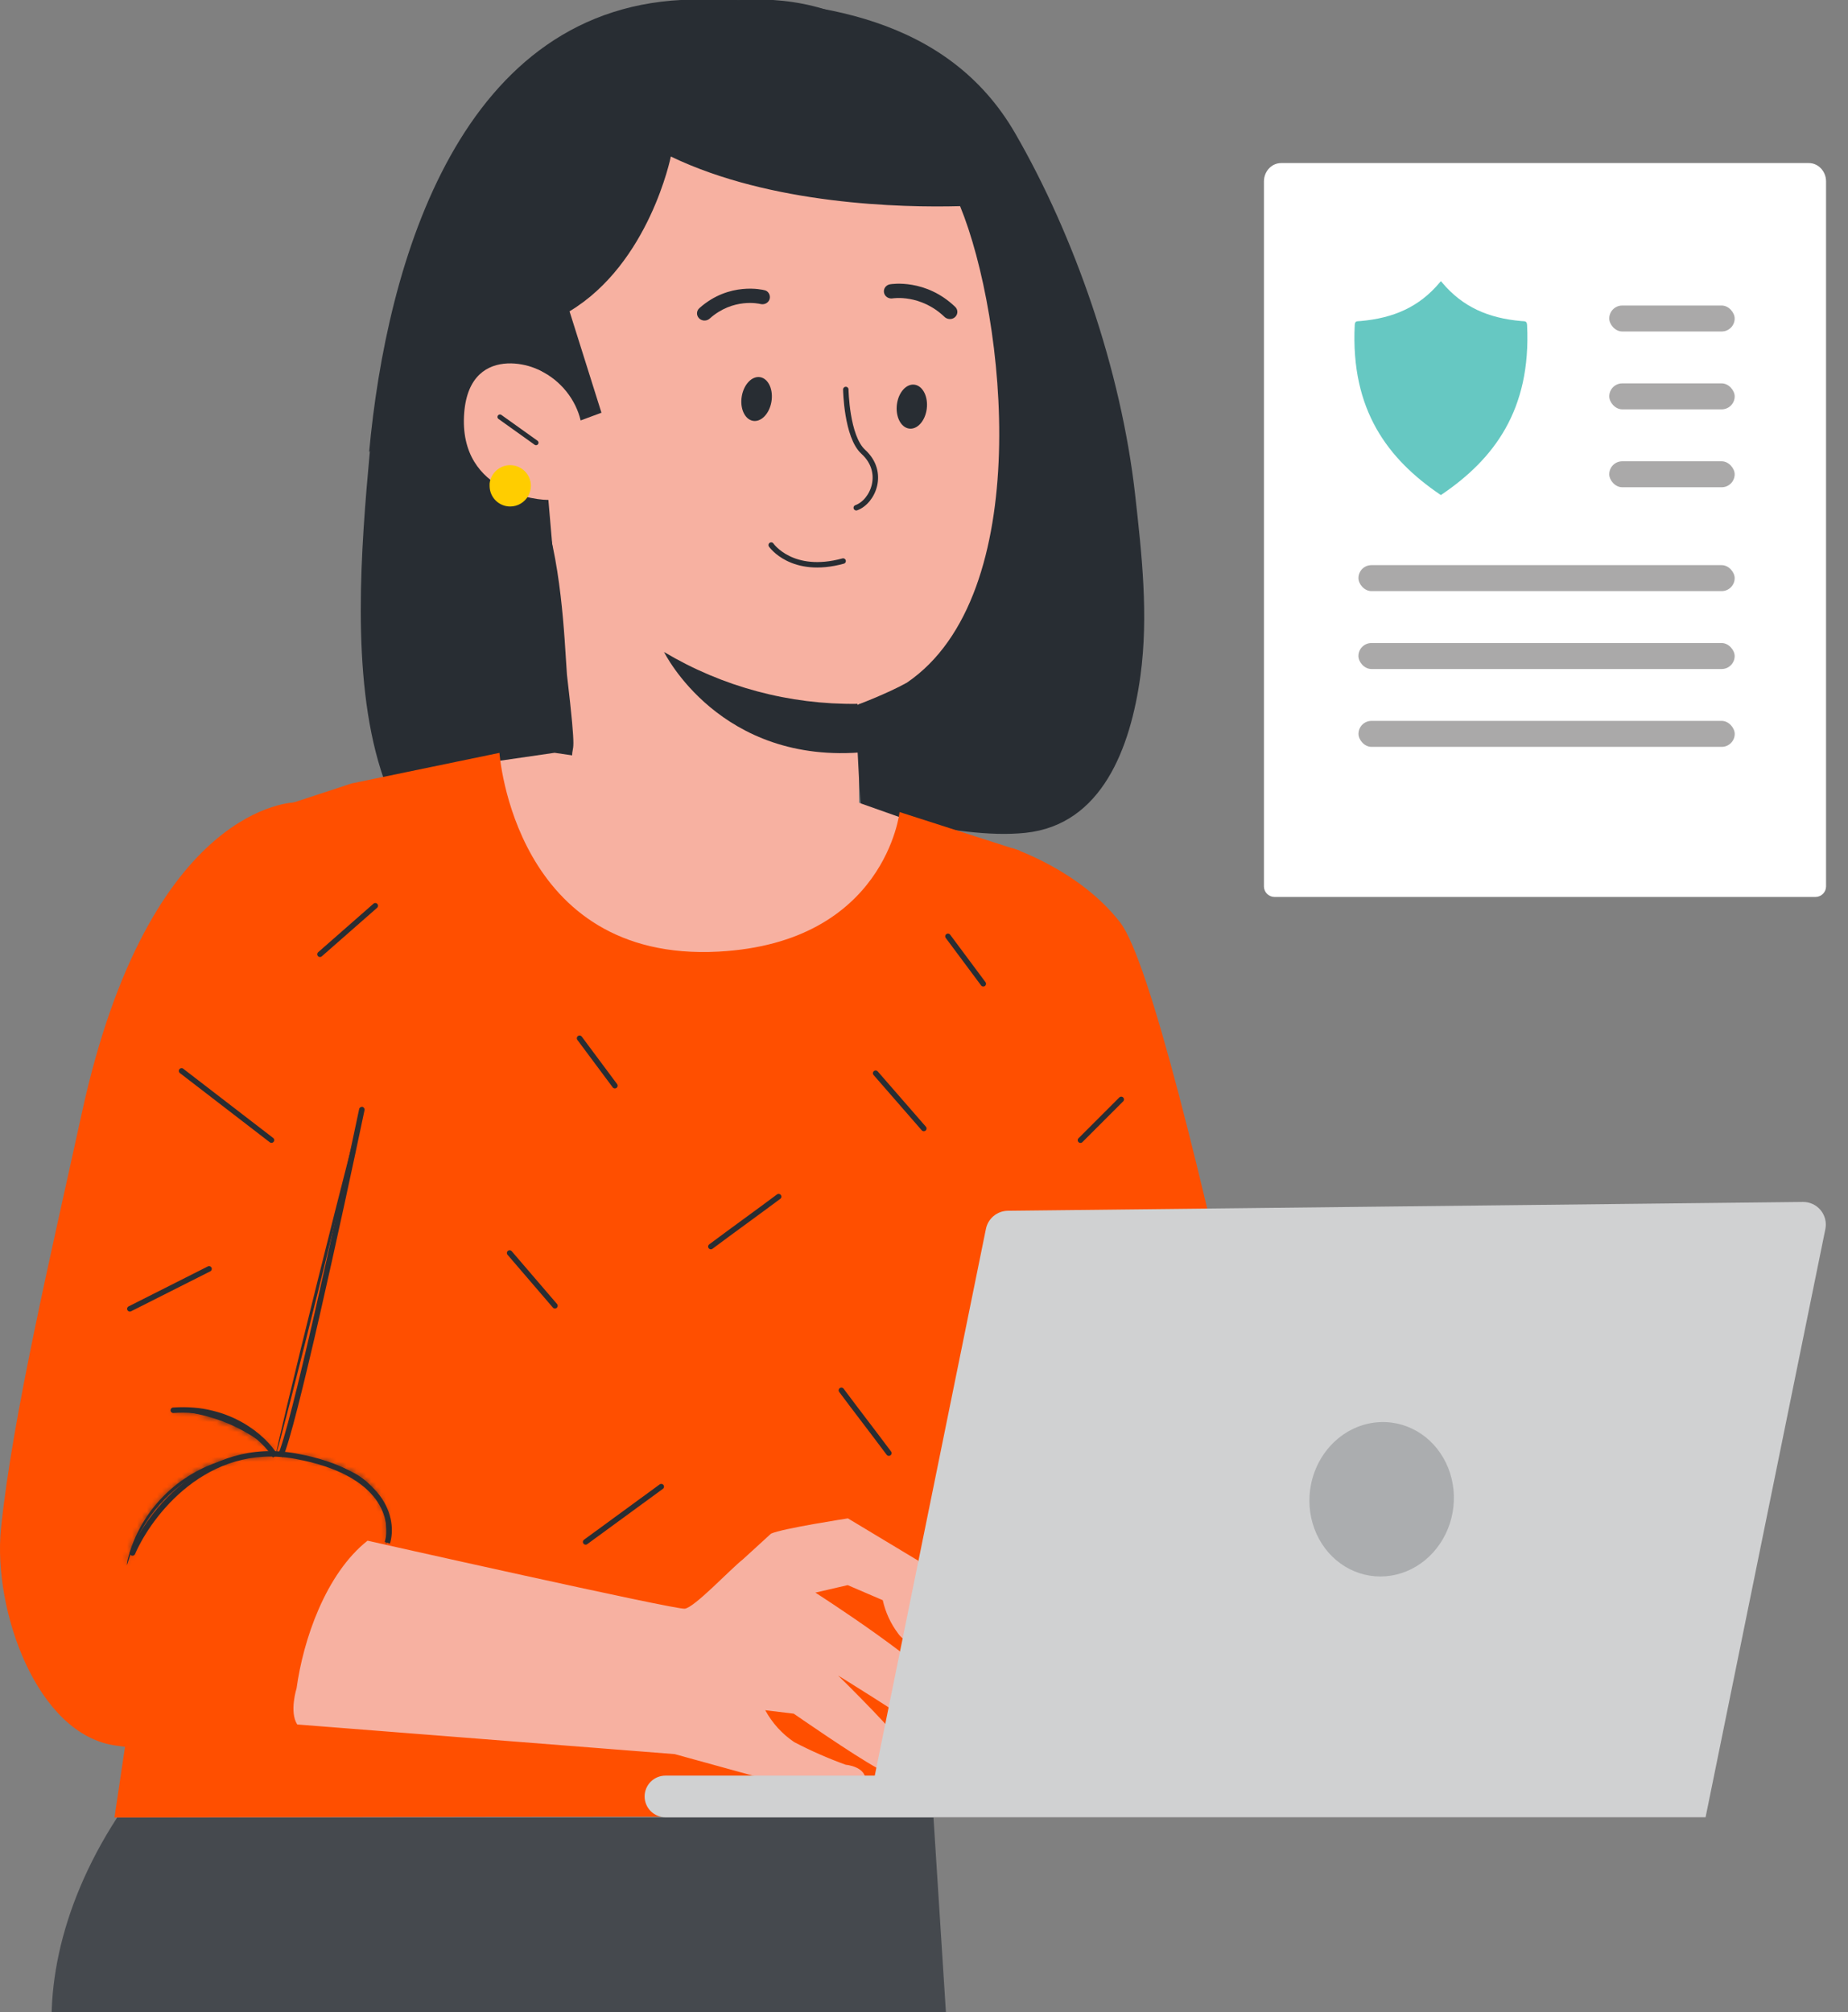 <svg width="371" height="404" viewBox="0 0 371 404" fill="none" xmlns="http://www.w3.org/2000/svg">
<rect x="0" y="0" width="371" height="404" fill="#808080" stroke="none"/>
<g clip-path="url(#clip0_4195_38095)">
<path d="M89.397 68.364C89.15 79.285 91.221 90.133 95.473 100.195C99.725 110.257 106.062 119.302 114.065 126.736C117.757 116.092 121.449 105.443 125.141 94.789" fill="#282D33"/>
<path d="M172.546 4.802C163.052 -0.372 151.628 -1.115 141.058 1.005C130.488 3.125 120.614 7.904 111.279 13.315C106.041 16.353 100.819 19.645 97.038 24.392C90.186 33.126 83.382 47.272 82.718 58.301C82.18 67.225 85.597 89.552 89.363 97.637C92.813 105.074 109.016 110.739 117.007 112.574L190.316 27.303C188.992 22.562 186.739 18.132 183.689 14.27C180.638 10.407 176.851 7.189 172.546 4.802Z" fill="#282D33"/>
<path d="M185.132 16.306L167.568 13.141C177.173 36.022 179.768 88.349 185.275 112.558C191.746 103.159 206.794 74.583 205.987 63.127C205.18 51.671 206.066 14.36 185.132 16.306Z" fill="#282D33"/>
<path d="M187.279 26.876C185.491 22.477 180.649 19.819 175.902 19.581C171.119 19.58 166.436 20.947 162.405 23.521C144.967 33.601 136.075 57.937 118.796 68.364C114.555 70.928 109.033 68.57 105.441 71.972C101.849 75.374 99.492 80.801 101.485 85.327C99.024 82.259 97.015 78.854 95.52 75.216C94.779 73.391 94.438 71.428 94.52 69.46C94.602 67.492 95.105 65.564 95.995 63.807C97.482 61.228 100.124 59.25 100.837 56.37C101.485 53.823 100.473 51.164 100.583 48.538C100.869 45.861 101.786 43.291 103.257 41.038C110.014 29.139 119.286 18.347 131.328 11.638C139.126 7.131 148.004 4.834 157.009 4.992C166.055 5.201 174.728 8.642 181.456 14.692C185.301 18.284 189.367 22.002 187.358 26.876" fill="#282D33"/>
<path d="M106.28 54.412C106.607 48.005 108.974 41.87 113.037 36.905C117.1 31.94 122.644 28.405 128.859 26.816L169.335 16.483C186.836 14.6 198.513 36.12 199.668 53.668C200.934 73.178 201.71 93.764 199.431 108.321C194.858 137.578 172.437 141.329 172.437 141.329C172.437 141.329 172.437 155.253 172.437 163.813L158.86 219.859L115.188 159.589L106.169 54.76C106.169 54.269 106.232 55.076 106.28 54.412Z" fill="#F7B1A1"/>
<path d="M74.101 90.789C77.603 52.702 92.449 0.552 139.133 -0.086C164.127 -0.405 190.395 3.54 203.808 26.766C209.857 37.244 215.071 48.997 219.17 61.108C223.469 73.817 226.493 86.924 227.886 99.314C229.239 111.386 230.593 123.577 228.961 135.608C226.971 150.19 221.2 165.568 205.917 167.201C198.514 167.998 189.957 166.484 181.361 165.01C179.765 164.736 174.51 167.291 172.798 161.315C172.546 160.434 171.763 141.655 171.763 141.655C171.763 141.655 178.152 139.255 182.052 137.064C207.92 119.473 201.931 63.824 192.743 41.387C181.002 41.706 154.814 41.108 134.676 31.427C134.676 31.427 130.378 52.861 114.338 62.502L120.746 82.861L116.567 84.414C116.089 82.382 115.134 80.39 113.702 78.598C110.756 74.932 106.538 73.02 102.677 73.179H102.597C102.597 73.179 102.478 73.179 102.438 73.179C102.438 73.179 102.16 73.179 102.04 73.179C102 73.179 101.921 73.179 101.841 73.179C101.841 73.179 101.722 73.179 101.682 73.179C101.682 73.179 101.563 73.179 101.523 73.179C101.483 73.179 101.404 73.179 101.324 73.179C99.811 73.458 98.418 74.096 97.185 75.052C92.449 78.837 92.289 86.446 96.747 92.064C98.02 93.657 99.533 94.932 101.165 95.808C101.165 95.968 101.165 96.167 101.165 96.326C101.165 98.916 103.274 101.027 105.861 101.027C106.737 101.027 107.572 100.788 108.289 100.35C112.786 112.063 113.299 128.204 113.818 135.447C115.888 153.037 114.853 148.898 114.853 152.003C110.634 152.401 109.244 167.44 105.025 167.6C87.076 168.237 81.424 170.269 76.449 154.572C70.439 135.529 72.469 110.031 74.26 90.51" fill="#282D33"/>
<path d="M133.312 130.898C133.312 130.898 144.514 153.785 173.834 150.968L172.126 141.31C158.474 141.496 145.037 137.892 133.312 130.898Z" fill="#282D33"/>
<path d="M109.682 75.433C108.647 73.363 93.381 68.122 93.127 84.341C92.938 100.164 110.685 100.725 110.716 100.266C110.748 99.807 109.682 75.433 109.682 75.433Z" fill="#F7B1A1"/>
<path fill-rule="evenodd" clip-rule="evenodd" d="M148.924 79.521C148.498 81.939 149.484 84.157 151.125 84.483C152.763 84.805 154.438 83.108 154.862 80.694C155.288 78.277 154.302 76.059 152.661 75.733C151.023 75.411 149.348 77.108 148.924 79.521Z" fill="#282D33"/>
<path fill-rule="evenodd" clip-rule="evenodd" d="M180.064 81.171C179.744 83.6 180.824 85.781 182.478 86.042C184.129 86.298 185.728 84.536 186.048 82.108C186.369 79.675 185.288 77.498 183.634 77.237C181.983 76.981 180.383 78.743 180.064 81.171Z" fill="#282D33"/>
<path d="M169.801 78.197C169.801 78.197 169.947 87.653 173.312 90.71C177.809 94.816 175.274 100.725 171.901 101.939" stroke="#282D33" stroke-width="1.095" stroke-linecap="round" stroke-linejoin="round"/>
<path d="M154.824 109.432C154.824 109.432 158.975 115.462 169.262 112.641" stroke="#282D33" stroke-width="1.095" stroke-linecap="round" stroke-linejoin="round"/>
<path d="M98.292 97.523C98.292 97.523 98.292 97.208 98.292 97.068C98.537 95.002 100.285 93.392 102.419 93.392C104.692 93.392 106.581 95.247 106.581 97.523C106.581 99.028 105.776 100.358 104.552 101.094C103.923 101.479 103.188 101.689 102.419 101.689C100.145 101.689 98.292 99.833 98.292 97.558" fill="#FFCD00"/>
<path d="M100.37 83.71L107.611 88.883" stroke="#282D33" stroke-width="0.995" stroke-linecap="round" stroke-linejoin="round"/>
<path fill-rule="evenodd" clip-rule="evenodd" d="M140.969 64.283C140.733 64.21 140.518 64.082 140.336 63.897C139.768 63.317 139.797 62.404 140.406 61.863C146.412 56.507 153.172 58.186 153.455 58.26C154.228 58.386 154.732 59.256 154.513 60.024C154.298 60.792 153.474 61.239 152.673 61.036C152.394 60.966 147.177 59.759 142.463 63.971C142.047 64.339 141.472 64.441 140.969 64.283Z" fill="#282D33"/>
<path fill-rule="evenodd" clip-rule="evenodd" d="M190.976 64.032C190.505 64.118 189.996 63.982 189.629 63.634C184.795 59.001 179.274 59.897 179.222 59.903C178.404 60.047 177.618 59.527 177.47 58.749C177.322 57.967 177.856 57.224 178.671 57.075C178.671 57.075 178.675 57.076 178.679 57.076C178.97 57.027 185.819 55.913 191.759 61.605C192.345 62.164 192.347 63.079 191.756 63.637C191.539 63.85 191.264 63.979 190.976 64.032Z" fill="#282D33"/>
<path d="M83.202 155.218L111.336 151.136L167.603 159.459L183.395 165.044L180.594 199.571L126.494 209.539L89.99 198.732L76.192 178.415L83.202 155.218Z" fill="#F7B1A1"/>
<path d="M53.092 163.034L70.597 157.29L100.269 151.151C100.269 151.151 103.188 193.269 144.265 191.054C177.747 189.25 180.595 163.034 180.595 163.034L204.725 170.788C204.725 170.788 219.677 233.97 203.728 276.502C201.339 286.74 198.142 300.554 198.142 300.554L201.418 364.606L22.98 364.891L53.092 163.034Z" fill="#FF4F00"/>
<path d="M117.57 309.57L132.753 298.469" stroke="#282D33" stroke-width="1.102" stroke-miterlimit="10" stroke-linecap="round"/>
<path d="M102.315 251.561L111.411 262.16" stroke="#282D33" stroke-width="1.102" stroke-miterlimit="10" stroke-linecap="round"/>
<path d="M142.708 250.272C147.22 246.906 151.803 243.612 156.315 240.246" stroke="#282D33" stroke-width="1.102" stroke-miterlimit="10" stroke-linecap="round"/>
<path d="M116.352 208.448C118.715 211.599 121.079 214.822 123.442 217.973" stroke="#282D33" stroke-width="1.102" stroke-miterlimit="10" stroke-linecap="round"/>
<path d="M190.309 187.985C192.672 191.136 195.035 194.359 197.399 197.51" stroke="#282D33" stroke-width="1.102" stroke-miterlimit="10" stroke-linecap="round"/>
<path d="M175.794 215.467C179.017 219.191 182.239 222.843 185.462 226.567" stroke="#282D33" stroke-width="1.102" stroke-miterlimit="10" stroke-linecap="round"/>
<path d="M207.592 263.808L218.907 255.858" stroke="#282D33" stroke-width="1.102" stroke-miterlimit="10" stroke-linecap="round"/>
<path d="M168.917 279.133C172.069 283.359 175.291 287.512 178.442 291.738" stroke="#282D33" stroke-width="1.102" stroke-miterlimit="10" stroke-linecap="round"/>
<path d="M224.872 185.187C216.708 174.633 203.131 170.25 203.131 170.25L204.053 173.353C208.186 187.258 209.603 201.829 208.227 216.27L211.602 363.969H268.069C268.069 363.969 236.692 200.457 224.872 185.187Z" fill="#FF4F00"/>
<path d="M216.911 228.912C219.625 226.164 222.382 223.474 225.096 220.726" stroke="#282D33" stroke-width="1.102" stroke-miterlimit="10" stroke-linecap="round"/>
<path d="M59.342 161.089C59.342 161.089 30.057 160.993 16.434 223.432C10.262 251.676 2.446 284.715 0.183 307.026C-1.399 323.15 7.319 348.419 23.412 350.476L43.634 353.198C47.599 353.77 51.636 353.62 55.549 352.755C68.318 349.827 69.615 341.061 71.878 331.742L77.78 313.197C80.945 295.475 64.489 292.168 55.374 292.358L73.918 219.394L74.404 215.069C76.57 195.804 71.169 176.45 59.342 161.089Z" fill="#FF4F00"/>
<path d="M75.34 181.846L64.24 191.586" stroke="#282D33" stroke-width="1.102" stroke-miterlimit="10" stroke-linecap="round"/>
<path d="M54.499 228.898L36.452 215.004" stroke="#282D33" stroke-width="1.102" stroke-miterlimit="10" stroke-linecap="round"/>
<path d="M41.967 254.751L26.069 262.772" stroke="#282D33" stroke-width="1.102" stroke-miterlimit="10" stroke-linecap="round"/>
<mask id="path-33-inside-1_4195_38095" fill="white">
<path d="M25.465 314.178C25.503 313.641 25.604 313.11 25.765 312.596C26.137 311.19 26.629 309.819 27.237 308.498C29.24 304.08 32.354 300.258 36.276 297.404C40.197 294.55 44.792 292.763 49.611 292.215C51.06 292.044 52.521 291.997 53.978 292.073C54.511 292.077 55.042 292.141 55.561 292.263C53.593 292.286 51.628 292.413 49.674 292.643C44.964 293.292 40.488 295.095 36.642 297.892C32.797 300.688 29.702 304.391 27.633 308.672C26.035 311.963 25.591 314.21 25.465 314.178Z"/>
</mask>
<path d="M25.465 314.178C25.503 313.641 25.604 313.11 25.765 312.596C26.137 311.19 26.629 309.819 27.237 308.498C29.24 304.08 32.354 300.258 36.276 297.404C40.197 294.55 44.792 292.763 49.611 292.215C51.06 292.044 52.521 291.997 53.978 292.073C54.511 292.077 55.042 292.141 55.561 292.263C53.593 292.286 51.628 292.413 49.674 292.643C44.964 293.292 40.488 295.095 36.642 297.892C32.797 300.688 29.702 304.391 27.633 308.672C26.035 311.963 25.591 314.21 25.465 314.178Z" fill="#282D33"/>
<path d="M25.465 314.178L22.553 313.969L22.377 316.415L24.757 317.01L25.465 314.178ZM25.765 312.596L28.551 313.469L28.571 313.405L28.588 313.341L25.765 312.596ZM27.237 308.498L29.889 309.718L29.892 309.71L29.896 309.703L27.237 308.498ZM49.611 292.215L49.94 295.116L49.953 295.114L49.611 292.215ZM53.978 292.073L53.826 294.988L53.891 294.992L53.956 294.992L53.978 292.073ZM55.561 292.263L55.596 295.182L56.229 289.421L55.561 292.263ZM49.674 292.643L49.334 289.743L49.305 289.747L49.276 289.751L49.674 292.643ZM27.633 308.672L30.259 309.947L30.261 309.942L27.633 308.672ZM28.376 314.388C28.399 314.076 28.457 313.767 28.551 313.469L22.98 311.723C22.751 312.452 22.608 313.206 22.553 313.969L28.376 314.388ZM28.588 313.341C28.916 312.098 29.351 310.886 29.889 309.718L24.585 307.277C23.907 308.751 23.357 310.281 22.943 311.851L28.588 313.341ZM29.896 309.703C31.69 305.745 34.48 302.321 37.993 299.764L34.558 295.044C30.228 298.195 26.79 302.415 24.578 307.292L29.896 309.703ZM37.993 299.764C41.507 297.208 45.623 295.606 49.94 295.116L49.282 289.315C43.961 289.919 38.888 291.893 34.558 295.044L37.993 299.764ZM49.953 295.114C51.238 294.963 52.534 294.921 53.826 294.988L54.131 289.158C52.509 289.073 50.882 289.126 49.269 289.316L49.953 295.114ZM53.956 294.992C54.271 294.995 54.585 295.032 54.892 295.104L56.229 289.421C55.499 289.25 54.751 289.16 54.001 289.154L53.956 294.992ZM55.526 289.344C53.456 289.369 51.389 289.502 49.334 289.743L50.015 295.542C51.867 295.324 53.73 295.204 55.596 295.182L55.526 289.344ZM49.276 289.751C44.089 290.466 39.16 292.452 34.925 295.531L38.359 300.252C41.816 297.739 45.84 296.118 50.073 295.534L49.276 289.751ZM34.925 295.531C30.691 298.61 27.283 302.687 25.005 307.401L30.261 309.942C32.121 306.094 34.903 302.766 38.359 300.252L34.925 295.531ZM25.007 307.397C24.139 309.183 23.584 310.689 23.23 311.739C23.067 312.223 22.917 312.706 22.858 312.886C22.813 313.024 22.813 313.013 22.839 312.951C22.842 312.945 22.921 312.747 23.081 312.513C23.153 312.407 23.363 312.109 23.735 311.833C24.124 311.543 25.014 311.056 26.173 311.346L24.757 317.01C25.923 317.302 26.822 316.812 27.221 316.516C27.602 316.232 27.821 315.924 27.904 315.803C28.085 315.537 28.188 315.291 28.218 315.22C28.299 315.029 28.367 314.822 28.407 314.702C28.516 314.366 28.6 314.088 28.763 313.602C29.062 312.715 29.528 311.451 30.259 309.947L25.007 307.397Z" fill="#282D33" mask="url(#path-33-inside-1_4195_38095)"/>
<mask id="path-35-inside-2_4195_38095" fill="white">
<path d="M34.288 283.133C34.585 283.043 34.896 283.011 35.205 283.038C36.045 283.029 36.885 283.066 37.721 283.149C40.483 283.438 43.19 284.12 45.759 285.174C48.33 286.231 50.733 287.654 52.896 289.399C53.561 289.897 54.185 290.447 54.763 291.044C55.174 291.472 55.396 291.725 55.364 291.741C55.333 291.756 54.336 290.934 52.642 289.699C50.442 288.088 48.057 286.744 45.538 285.696C42.995 284.664 40.34 283.937 37.626 283.528C35.601 283.212 34.288 283.133 34.288 283.133Z"/>
</mask>
<path d="M34.288 283.133C34.585 283.043 34.896 283.011 35.205 283.038C36.045 283.029 36.885 283.066 37.721 283.149C40.483 283.438 43.19 284.12 45.759 285.174C48.33 286.231 50.733 287.654 52.896 289.399C53.561 289.897 54.185 290.447 54.763 291.044C55.174 291.472 55.396 291.725 55.364 291.741C55.333 291.756 54.336 290.934 52.642 289.699C50.442 288.088 48.057 286.744 45.538 285.696C42.995 284.664 40.34 283.937 37.626 283.528C35.601 283.212 34.288 283.133 34.288 283.133Z" fill="#282D33"/>
<path d="M34.288 283.133L33.443 280.339L34.112 286.047L34.288 283.133ZM35.205 283.038L34.951 285.946L35.094 285.958L35.237 285.957L35.205 283.038ZM37.721 283.149L38.025 280.245L38.017 280.245L38.01 280.244L37.721 283.149ZM45.759 285.174L46.87 282.474L46.867 282.473L45.759 285.174ZM52.896 289.399L51.063 291.671L51.104 291.704L51.147 291.736L52.896 289.399ZM54.763 291.044L56.865 289.02L56.862 289.016L54.763 291.044ZM52.642 289.699L50.918 292.055L50.923 292.058L52.642 289.699ZM45.538 285.696L46.659 283.001L46.647 282.996L46.636 282.991L45.538 285.696ZM37.626 283.528L37.176 286.412L37.184 286.414L37.192 286.415L37.626 283.528ZM35.132 285.927C35.073 285.945 35.012 285.951 34.951 285.946L35.46 280.13C34.781 280.07 34.096 280.141 33.443 280.339L35.132 285.927ZM35.237 285.957C35.97 285.949 36.703 285.981 37.433 286.053L38.01 280.244C37.067 280.15 36.12 280.109 35.173 280.119L35.237 285.957ZM37.417 286.052C39.903 286.312 42.339 286.926 44.652 287.875L46.867 282.473C44.041 281.314 41.064 280.564 38.025 280.245L37.417 286.052ZM44.649 287.874C46.959 288.823 49.119 290.102 51.063 291.671L54.729 287.127C52.347 285.205 49.7 283.638 46.87 282.474L44.649 287.874ZM51.147 291.736C51.687 292.141 52.195 292.588 52.664 293.073L56.862 289.016C56.176 288.306 55.435 287.653 54.645 287.062L51.147 291.736ZM52.66 293.069C52.857 293.274 52.972 293.399 53.024 293.459C53.061 293.502 53.016 293.453 52.947 293.354C52.933 293.335 52.789 293.135 52.666 292.839C52.618 292.723 52.445 292.298 52.448 291.719C52.45 291.399 52.506 290.913 52.776 290.393C53.066 289.834 53.521 289.398 54.059 289.13L56.67 294.352C57.952 293.711 58.282 292.478 58.286 291.751C58.289 291.166 58.114 290.734 58.062 290.609C57.932 290.294 57.773 290.069 57.736 290.016C57.622 289.852 57.501 289.71 57.436 289.635C57.281 289.457 57.08 289.242 56.865 289.02L52.66 293.069ZM54.059 289.13C54.507 288.906 54.919 288.843 55.192 288.827C55.468 288.811 55.695 288.837 55.841 288.861C56.125 288.908 56.337 288.988 56.429 289.024C56.626 289.102 56.768 289.184 56.807 289.206C56.865 289.24 56.909 289.268 56.929 289.281C56.952 289.296 56.968 289.307 56.976 289.313C56.994 289.325 56.986 289.32 56.926 289.275C56.814 289.19 56.654 289.066 56.408 288.876C55.933 288.511 55.238 287.979 54.362 287.341L50.923 292.058C51.74 292.654 52.39 293.151 52.845 293.501C53.064 293.67 53.264 293.825 53.401 293.929C53.466 293.978 53.554 294.044 53.639 294.104C53.673 294.127 53.768 294.193 53.887 294.262C53.935 294.29 54.085 294.375 54.287 294.455C54.383 294.493 54.597 294.573 54.883 294.62C55.076 294.652 55.832 294.77 56.67 294.352L54.059 289.13ZM54.367 287.344C51.979 285.596 49.392 284.138 46.659 283.001L44.417 288.391C46.722 289.35 48.904 290.58 50.918 292.055L54.367 287.344ZM46.636 282.991C43.88 281.873 41.002 281.084 38.061 280.642L37.192 286.415C39.678 286.789 42.111 287.456 44.44 288.401L46.636 282.991ZM38.077 280.644C37.007 280.477 36.12 280.372 35.494 280.308C35.181 280.276 34.932 280.254 34.757 280.24C34.669 280.233 34.6 280.228 34.551 280.225C34.526 280.223 34.507 280.222 34.492 280.221C34.485 280.22 34.478 280.22 34.474 280.22C34.471 280.219 34.469 280.219 34.468 280.219C34.467 280.219 34.466 280.219 34.465 280.219C34.465 280.219 34.464 280.219 34.464 280.219C34.464 280.219 34.464 280.219 34.464 280.219C34.463 280.219 34.463 280.219 34.288 283.133C34.112 286.047 34.112 286.047 34.112 286.047C34.112 286.047 34.111 286.047 34.111 286.047C34.111 286.047 34.111 286.047 34.111 286.047C34.11 286.047 34.11 286.046 34.11 286.046C34.109 286.046 34.109 286.046 34.109 286.046C34.109 286.046 34.111 286.047 34.114 286.047C34.119 286.047 34.13 286.048 34.145 286.049C34.175 286.051 34.225 286.055 34.292 286.06C34.427 286.071 34.633 286.089 34.901 286.116C35.438 286.171 36.221 286.263 37.176 286.412L38.077 280.644Z" fill="#282D33" mask="url(#path-35-inside-2_4195_38095)"/>
<path d="M72.786 222.118C72.628 222.118 68.609 237.672 63.815 256.929C59.02 276.186 55.27 291.883 55.428 291.914C55.586 291.946 59.605 276.36 64.4 257.103C69.194 237.846 72.865 222.15 72.786 222.118Z" fill="#282D33"/>
<mask id="path-38-inside-3_4195_38095" fill="white">
<path d="M77.523 310.159C77.638 309.741 77.701 309.31 77.713 308.877C77.81 307.698 77.81 306.512 77.713 305.333C77.591 303.55 77.002 301.831 76.004 300.348C75.44 299.458 74.782 298.63 74.042 297.88C73.229 297.099 72.32 296.423 71.336 295.87C67.881 294.042 64.133 292.831 60.26 292.294C59.092 292.114 57.913 292.009 56.732 291.978C56.302 291.909 55.864 291.909 55.434 291.978C55.434 292.073 57.285 292.152 60.181 292.674C64.025 293.328 67.741 294.583 71.194 296.393C72.133 296.924 73.004 297.567 73.789 298.307C74.498 299.023 75.134 299.807 75.688 300.649C76.663 302.059 77.267 303.691 77.444 305.396C77.552 306.558 77.589 307.726 77.555 308.893C77.495 309.312 77.485 309.737 77.523 310.159Z"/>
</mask>
<path d="M77.523 310.159C77.638 309.741 77.701 309.31 77.713 308.877C77.81 307.698 77.81 306.512 77.713 305.333C77.591 303.55 77.002 301.831 76.004 300.348C75.44 299.458 74.782 298.63 74.042 297.88C73.229 297.099 72.32 296.423 71.336 295.87C67.881 294.042 64.133 292.831 60.26 292.294C59.092 292.114 57.913 292.009 56.732 291.978C56.302 291.909 55.864 291.909 55.434 291.978C55.434 292.073 57.285 292.152 60.181 292.674C64.025 293.328 67.741 294.583 71.194 296.393C72.133 296.924 73.004 297.567 73.789 298.307C74.498 299.023 75.134 299.807 75.688 300.649C76.663 302.059 77.267 303.691 77.444 305.396C77.552 306.558 77.589 307.726 77.555 308.893C77.495 309.312 77.485 309.737 77.523 310.159Z" fill="#282D33"/>
<path d="M77.713 308.877L74.804 308.638L74.797 308.718L74.795 308.797L77.713 308.877ZM77.713 305.333L74.801 305.532L74.802 305.552L74.804 305.572L77.713 305.333ZM76.004 300.348L73.538 301.91L73.56 301.944L73.582 301.978L76.004 300.348ZM74.042 297.88L76.12 295.83L76.093 295.802L76.064 295.775L74.042 297.88ZM71.336 295.87L72.767 293.326L72.735 293.308L72.702 293.291L71.336 295.87ZM60.26 292.294L59.816 295.179L59.837 295.183L59.859 295.186L60.26 292.294ZM56.732 291.978L56.27 294.86L56.461 294.891L56.656 294.896L56.732 291.978ZM55.434 291.978L54.972 289.096L52.515 289.49V291.978H55.434ZM60.181 292.674L59.663 295.547L59.677 295.55L59.692 295.552L60.181 292.674ZM71.194 296.393L72.633 293.853L72.591 293.829L72.549 293.807L71.194 296.393ZM73.789 298.307L75.863 296.253L75.828 296.218L75.791 296.183L73.789 298.307ZM75.688 300.649L73.249 302.254L73.268 302.282L73.287 302.309L75.688 300.649ZM77.444 305.396L80.351 305.127L80.349 305.111L80.348 305.094L77.444 305.396ZM77.555 308.893L80.445 309.305L80.468 309.142L80.473 308.977L77.555 308.893ZM80.339 310.928C80.515 310.285 80.613 309.624 80.631 308.957L74.795 308.797C74.79 308.997 74.76 309.196 74.707 309.389L80.339 310.928ZM80.623 309.116C80.732 307.778 80.732 306.432 80.623 305.094L74.804 305.572C74.888 306.592 74.888 307.618 74.804 308.638L80.623 309.116ZM80.625 305.133C80.468 302.839 79.71 300.627 78.426 298.719L73.582 301.978C74.293 303.035 74.714 304.261 74.801 305.532L80.625 305.133ZM78.471 298.787C77.795 297.72 77.007 296.729 76.12 295.83L71.964 299.93C72.558 300.532 73.086 301.196 73.538 301.91L78.471 298.787ZM76.064 295.775C75.073 294.823 73.965 294 72.767 293.326L69.906 298.415C70.674 298.847 71.384 299.375 72.02 299.985L76.064 295.775ZM72.702 293.291C68.946 291.302 64.871 289.987 60.661 289.403L59.859 295.186C63.394 295.676 66.817 296.781 69.971 298.45L72.702 293.291ZM60.705 289.409C59.414 289.211 58.113 289.094 56.807 289.06L56.656 294.896C57.714 294.924 58.769 295.018 59.816 295.179L60.705 289.409ZM57.194 289.096C56.458 288.978 55.708 288.978 54.972 289.096L55.896 294.86C56.02 294.84 56.146 294.84 56.27 294.86L57.194 289.096ZM52.515 291.978C52.515 293.259 53.3 294.007 53.587 294.242C53.912 294.51 54.219 294.643 54.336 294.692C54.599 294.801 54.827 294.85 54.898 294.866C55.083 294.906 55.272 294.932 55.386 294.947C55.632 294.98 56.011 295.021 56.381 295.065C57.176 295.158 58.297 295.301 59.663 295.547L60.699 289.801C59.169 289.525 57.917 289.367 57.062 289.267C56.608 289.213 56.343 289.185 56.151 289.159C56.046 289.146 56.068 289.146 56.141 289.162C56.155 289.165 56.341 289.203 56.575 289.3C56.678 289.342 56.974 289.47 57.292 289.731C57.572 289.961 58.353 290.703 58.353 291.978H52.515ZM59.692 295.552C63.233 296.154 66.657 297.31 69.839 298.978L72.549 293.807C68.825 291.855 64.816 290.501 60.67 289.796L59.692 295.552ZM69.755 298.933C70.49 299.349 71.172 299.852 71.787 300.431L75.791 296.183C74.836 295.282 73.775 294.5 72.633 293.853L69.755 298.933ZM71.715 300.361C72.288 300.94 72.802 301.574 73.249 302.254L78.126 299.044C77.466 298.041 76.708 297.106 75.863 296.253L71.715 300.361ZM73.287 302.309C73.983 303.316 74.414 304.481 74.541 305.699L80.348 305.094C80.119 302.901 79.342 300.802 78.089 298.989L73.287 302.309ZM74.537 305.665C74.634 306.71 74.667 307.76 74.637 308.809L80.473 308.977C80.51 307.693 80.469 306.407 80.351 305.127L74.537 305.665ZM74.665 308.481C74.573 309.125 74.557 309.778 74.616 310.426L80.43 309.892C80.412 309.696 80.417 309.499 80.445 309.305L74.665 308.481Z" fill="#282D33" mask="url(#path-38-inside-3_4195_38095)"/>
<path d="M154.561 308.007L154.227 308.182L154.561 308.007Z" fill="#F7B1A1"/>
<path d="M207.89 255.173C208.384 255.113 208.871 255.007 209.346 254.857L213.238 253.797C216.53 252.863 221.039 251.55 226.024 250.062C231.008 248.575 235.517 247.183 238.761 246.154L242.606 244.904C243.086 244.785 243.549 244.604 243.983 244.366C243.489 244.428 243.002 244.534 242.527 244.682L238.635 245.743C235.359 246.676 230.834 247.989 225.849 249.477C220.865 250.964 216.356 252.357 213.191 253.385L209.346 254.635C208.841 254.756 208.352 254.937 207.89 255.173Z" fill="white"/>
<path d="M204.495 319.906C204.495 320.064 216.236 316.741 230.603 312.406C244.971 308.07 256.585 304.494 256.537 304.336C256.49 304.178 244.797 307.5 230.429 311.836C216.062 316.172 204.447 319.748 204.495 319.906Z" fill="white"/>
<path d="M190.591 340.792C187.537 335.001 163.692 319.748 163.692 319.748L170.179 318.244L177.22 321.267C177.759 323.692 178.812 325.975 180.306 327.96C182.933 331.71 187.395 327.833 187.395 327.833L184.373 313.355L170.227 304.842C170.227 304.842 156.919 306.883 154.783 307.912L149.103 313.102C146.618 315.048 139.435 322.738 137.473 322.975C135.51 323.213 73.784 309.32 73.784 309.32C65.319 316.029 60.857 329.336 59.543 338.941C59.543 338.941 58.04 343.688 59.67 346.22L135.447 352.169L151.508 356.6C155.804 358.379 160.206 359.891 164.688 361.125C170.037 362.249 173.629 360.54 173.771 357.581C173.913 354.622 169.784 354.305 169.784 354.305C166.242 353.024 162.79 351.507 159.451 349.764C157.023 348.128 155.025 345.929 153.628 343.356L159.356 344.052C159.356 344.052 171.524 352.502 176.097 354.97C180.67 357.438 181.572 352.897 181.936 351.521C182.3 350.144 168.265 336.394 168.265 336.394C168.265 336.394 181.619 344.622 184.088 346.71C186.556 348.799 190.037 349.4 190.797 348.008C191.556 346.615 193.645 346.584 190.591 340.792Z" fill="#F7B1A1"/>
<path d="M366.46 246.739L342.408 364.844H133.542C132.442 364.831 131.392 364.386 130.619 363.604C129.846 362.822 129.412 361.766 129.412 360.667C129.412 359.559 129.852 358.496 130.636 357.713C131.419 356.929 132.482 356.489 133.589 356.489H175.616L197.927 246.739C198.13 245.716 198.68 244.793 199.484 244.127C200.289 243.462 201.297 243.093 202.341 243.084L361.934 241.312C362.612 241.301 363.283 241.442 363.899 241.725C364.515 242.007 365.06 242.424 365.494 242.945C365.928 243.465 366.24 244.076 366.407 244.733C366.574 245.389 366.592 246.075 366.46 246.739Z" fill="#D0D1D2"/>
<path d="M263.014 299.119C262.614 302.163 263.066 305.248 264.312 307.986C265.559 310.724 267.543 312.991 270.015 314.5C272.486 316.009 275.334 316.693 278.198 316.465C281.062 316.237 283.814 315.107 286.105 313.219C288.396 311.33 290.124 308.768 291.07 305.855C292.016 302.943 292.138 299.811 291.42 296.857C290.702 293.902 289.176 291.257 287.036 289.256C284.896 287.255 282.238 285.988 279.397 285.615C277.511 285.368 275.591 285.52 273.747 286.065C271.902 286.61 270.17 287.535 268.649 288.789C267.128 290.043 265.847 291.601 264.88 293.373C263.913 295.146 263.279 297.098 263.014 299.119Z" fill="#ABADAF"/>
<path d="M73.182 222.886C73.244 222.588 73.053 222.296 72.756 222.233C72.458 222.171 72.166 222.362 72.103 222.659L73.182 222.886ZM72.103 222.659C69.887 233.23 66.409 249.393 63.178 263.525C61.563 270.592 60.01 277.148 58.709 282.242C58.057 284.789 57.47 286.967 56.97 288.659C56.465 290.367 56.061 291.538 55.779 292.101L56.765 292.594C57.097 291.93 57.526 290.667 58.027 288.972C58.533 287.261 59.124 285.068 59.776 282.515C61.081 277.407 62.636 270.841 64.253 263.771C67.485 249.63 70.965 233.46 73.182 222.886L72.103 222.659Z" fill="#282D33"/>
<path d="M26.096 311.568C25.974 311.847 26.102 312.172 26.381 312.293C26.66 312.414 26.985 312.287 27.106 312.007L26.096 311.568ZM27.106 312.007C28.781 308.156 32.412 302.557 37.836 298.333C43.248 294.119 50.425 291.286 59.244 292.89L59.441 291.806C50.252 290.135 42.764 293.1 37.159 297.464C31.567 301.818 27.832 307.575 26.096 311.568L27.106 312.007ZM59.244 292.89C68.162 294.511 72.96 297.702 75.374 300.939C77.787 304.176 77.866 307.522 77.233 309.579L78.286 309.904C79.017 307.527 78.891 303.813 76.257 300.28C73.623 296.747 68.53 293.458 59.441 291.806L59.244 292.89Z" fill="#282D33"/>
<path d="M34.748 282.589C34.444 282.611 34.216 282.875 34.237 283.178C34.259 283.482 34.523 283.71 34.826 283.689L34.748 282.589ZM55.723 292.064C53.59 288.509 46.451 281.754 34.748 282.589L34.826 283.689C46.042 282.888 52.818 289.365 54.778 292.631L55.723 292.064Z" fill="#282D33"/>
</g>
<path fill-rule="evenodd" clip-rule="evenodd" d="M257.19 32.741C255.291 32.741 253.745 34.401 253.745 36.429L253.745 177.955C253.745 179.127 254.694 180.077 255.866 180.077L310.493 180.077L364.473 180.077C365.644 180.077 366.594 179.127 366.594 177.955L366.594 36.43C366.594 34.401 365.048 32.741 363.148 32.741H359.015L257.19 32.741Z" fill="white"/>
<g opacity="0.6">
<path fill-rule="evenodd" clip-rule="evenodd" d="M289.015 56.745C284.878 61.667 279.72 63.867 273.162 64.455C272.414 64.52 272.014 64.389 271.972 65.261C271.119 82.389 278.709 92.211 289.078 99.267C289.299 99.42 289.236 99.42 289.457 99.267C299.826 92.222 307.416 82.389 306.574 65.261C306.521 64.389 306.121 64.52 305.374 64.455C298.816 63.867 293.668 61.667 289.531 56.745C289.215 56.375 289.321 56.375 289.015 56.745Z" fill="#00A499"/>
</g>
<rect x="272.714" y="113.461" width="75.534" height="5.213" rx="2.606" fill="#AAA9A9"/>
<rect x="323.069" y="92.614" width="25.178" height="5.213" rx="2.606" fill="#AAA9A9"/>
<rect x="323.072" y="76.971" width="25.178" height="5.213" rx="2.606" fill="#AAA9A9"/>
<rect x="323.069" y="61.338" width="25.178" height="5.213" rx="2.606" fill="#AAA9A9"/>
<rect x="272.711" y="129.104" width="75.534" height="5.213" rx="2.606" fill="#AAA9A9"/>
<rect x="272.723" y="144.732" width="75.534" height="5.213" rx="2.606" fill="#AAA9A9"/>
<path d="M11.403 416C8.468 402.133 11.403 383.614 23.515 364.912H187.405L190.667 416H11.403Z" fill="#45494E"/>
<defs>
<clipPath id="clip0_4195_38095">
<rect width="370.386" height="366.201" fill="white"/>
</clipPath>
</defs>
</svg>
